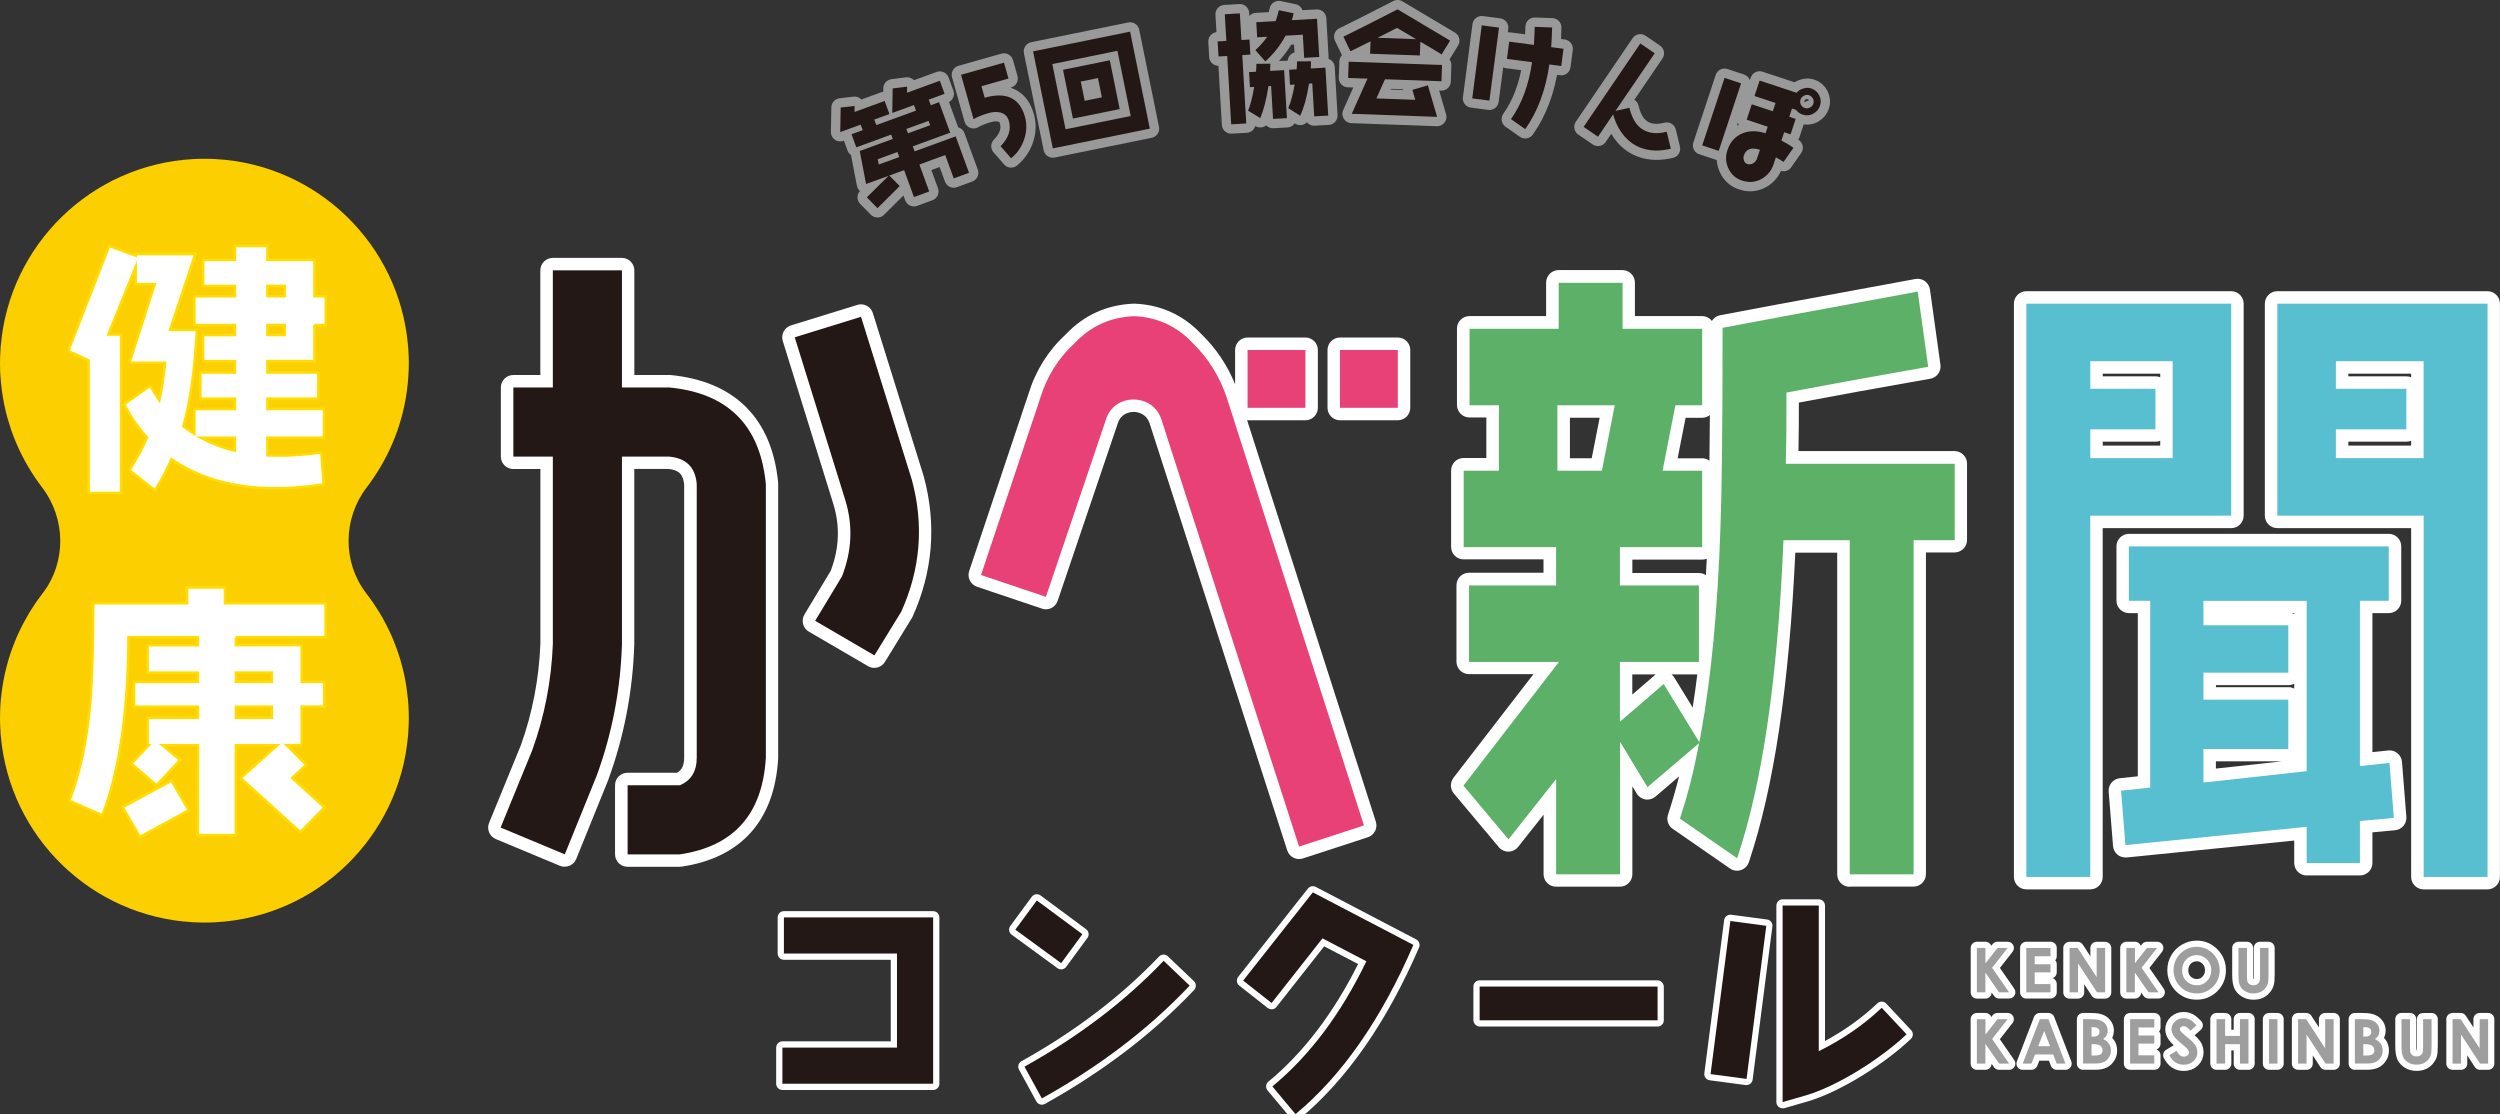 <?xml version="1.0" encoding="UTF-8"?>
<svg id="_レイヤー_2" data-name="レイヤー_2" xmlns="http://www.w3.org/2000/svg" width="401.52" height="178.94" viewBox="0 0 401.52 178.94">
  <rect x="0" y="0" width="401.52" height="178.94" fill="#333333" stroke="none"/>
  <defs>
    <style>
      .cls-1 {
        fill: #5cb068;
      }

      .cls-2 {
        fill: #e84178;
      }

      .cls-3 {
        stroke-width: 3px;
      }

      .cls-3, .cls-4 {
        stroke: #fff;
        stroke-linecap: round;
        stroke-linejoin: round;
      }

      .cls-3, .cls-4, .cls-5, .cls-6 {
        fill: #fff;
      }

      .cls-7 {
        fill: #fccf00;
      }

      .cls-8 {
        fill: #9e9e9f;
      }

      .cls-4 {
        stroke-width: 2px;
      }

      .cls-9 {
        fill: #231815;
      }

      .cls-10 {
        opacity: .5;
      }

      .cls-11 {
        fill: #57bfcf;
      }

      .cls-6 {
        stroke: #fd0;
        stroke-miterlimit: 10;
        stroke-width: .42px;
      }
    </style>
  </defs>
  <g id="waku">
    <g>
      <g class="cls-10">
        <path class="cls-3" d="M149.16,16.01l.33.89,1.33-.49,1.79,4.9-6.01,2.19.29.81,6.6-2.41,2.14,5.85-2.45.9-1.37-3.75-4.15,1.52,1.58,4.33-2.45.9-1.58-4.33-2.38.87,1.67,1.69-3.57,3.55-1.71-1.74,3.5-3.46-3.62,1.32-1.02-5.3,5.31-1.94-.26-.7-5.6,2.05-.77-2.1,1.8-.66-.33-.89-3.28,1.2c.02-1.1.04-2.4.07-3.94l2.23-.26v.97s4.83-1.77,4.83-1.77l.77,2.1-2.44.89.33.89,6.38-2.33-.33-.89-3.49,1.27c.02-1.1.04-2.4.07-3.94l2.32-.29-.02.98,5.27-1.93.77,2.1-2.56.94ZM144.14,24.41l-3.17,1.16.17.85,3.29-1.2-.29-.81ZM149.13,19.41l-3.56,1.3.26.7,3.56-1.3-.26-.7Z"/>
        <path class="cls-3" d="M164.49,22.37c-.41,1.22-1.11,2.25-2.1,3.05l-1.69-1.94c1.28-1.31,1.73-2.66,1.34-4.04-.2-.72-.64-1.17-1.31-1.35-.57-.17-1.24-.13-1.99.08-.93.26-1.73.59-2.38.96l-2.01-7.12,6.9-1.95.72,2.55-4.34,1.23.52,1.85c3.46-.98,5.61.04,6.46,3.05.34,1.2.29,2.42-.12,3.63Z"/>
        <path class="cls-3" d="M169.09,23.83l-3.17-15.58,15.58-3.17,3.17,15.58-15.58,3.17ZM179.47,8.16l-10.46,2.13,2.13,10.47,10.46-2.13-2.13-10.46ZM172.32,19.04l-1.59-7.83,7.51-1.53,1.59,7.84-7.51,1.52ZM176.34,12.54l-2.76.56.63,3.09,2.76-.56-.63-3.09Z"/>
        <path class="cls-3" d="M199.13,2.15l.25,4.28,1.3-.08.14,2.42-1.3.08.64,10.98-2.42.14-.64-10.98-1.4.08-.14-2.42,1.4-.08-.25-4.28,2.42-.14ZM201.42,13.96l-.67.04-.14-2.42,1.12-.06c.03-.47.06-.9.06-1.27l2.24-.02c0,.35-.01.75-.04,1.16l2.25-.13.45,7.71-2.23.13-.31-5.29-.43.02c-.32,2.15-.77,3.85-1.31,5.14l-1.95-1.19c.37-.94.71-2.21.97-3.81ZM203.53,5.9l-1.62.09-.14-2.42,3.11-.18c.21-.57.38-1.16.51-1.75l2.38.5c-.07.36-.18.74-.29,1.1l4.04-.23.36,6.14-2.42.14-.22-3.72-2.77.16c-.83,1.54-1.9,2.91-3.25,4.13l-1.6-1.81c.73-.66,1.36-1.37,1.91-2.15ZM207.93,13.58l-.75.04-.14-2.42,1.21-.07c.05-.47.06-.9.06-1.27l2.24-.02c0,.35,0,.75-.03,1.16l2.35-.14.45,7.7-2.25.13-.31-5.29-.52.03c-.34,2.17-.82,3.88-1.42,5.16l-1.92-1.23c.41-.92.75-2.19,1.03-3.79Z"/>
        <path class="cls-3" d="M231.53,8.74c-.58-.38-1.71-1.05-3.41-2.04l-.08,2.21-7.99-.28.07-1.99-3.23,1.6-1.13-2.35c1.73-.83,4.61-2.3,8.7-4.39l8.44,5.02-1.37,2.23ZM222.44,12.73l-1.38,3.08,6.24.22-.46-1.6,2.49-.73,1.48,5.07-13.71-.49,2.53-5.65-3.11-.11.09-2.61,14.99.53-.09,2.61-9.07-.32ZM224.37,4.48l-3.11,1.59,6.18.22-3.07-1.81Z"/>
        <path class="cls-3" d="M236.45,15.8l1.53-11.73,2.77.36-1.54,11.73-2.77-.36ZM248.84,10.35c-.6,4.15-1.9,7.61-3.88,10.39l-2.29-1.61c1.73-2.42,2.86-5.47,3.39-9.14l-4.03-.53.36-2.77,3.97.52c.06-.91.1-1.89.13-2.9l2.79.1c-.02,1.14-.08,2.19-.15,3.16l1.98.26-.36,2.77-1.92-.25Z"/>
        <path class="cls-3" d="M264.41,24c-1.36-.31-2.51-.99-3.45-2.05-.85-.96-1.48-2.15-1.88-3.58l-2.43,3.59-2.31-1.58,9.11-13.4,2.31,1.58-6.3,9.25,2.24-.5c.52,2.26,1.63,3.58,3.33,3.97.78.18,1.67.13,2.66-.12l.66,2.73c-1.43.34-2.75.38-3.95.11Z"/>
        <path class="cls-3" d="M273.39,23.35l3.59-10.84,2.65.88-3.59,10.84-2.65-.88ZM291.21,18.28c-.54.27-1.11.32-1.69.13-.44-.15-.81-.41-1.06-.76l-.65-.22-.44,1.33,1.03.34-.82,2.48-1.03-.34-.44,1.34c.79.4,1.43.79,1.94,1.15l-1.6,2.28c-.35-.23-.76-.49-1.23-.74l-.35,1.06c-.36,1.1-1.02,1.9-2,2.44-.98.52-2.02.59-3.12.22-.99-.33-1.7-.98-2.15-1.93-.45-.95-.5-1.93-.16-2.94.44-1.33,1.25-2.24,2.43-2.71,1.11-.44,2.33-.45,3.69,0l.35-1.06-3.38-1.12.82-2.48,3.38,1.12.44-1.33-3.38-1.12.82-2.48,5.93,1.96c.29-.34.66-.57,1.11-.69.44-.13.87-.13,1.27,0,.57.19.99.56,1.26,1.1.27.54.32,1.11.13,1.67-.19.58-.55,1-1.09,1.27ZM282.66,24.06c-1.36-.45-2.23-.15-2.59.93-.09.27-.08.52.03.8.08.28.26.46.51.54.34.11.66.08.98-.11.29-.18.5-.44.61-.78l.46-1.38ZM291.17,15.83c-.15-.26-.36-.45-.62-.54-.26-.09-.55-.06-.81.07-.28.14-.47.35-.56.62-.09.28-.07.57.06.83.13.26.34.45.63.54.26.09.55.06.83-.08.26-.13.45-.34.54-.61.09-.27.06-.55-.06-.83Z"/>
      </g>
      <g>
        <path class="cls-9" d="M149.16,16.01l.33.89,1.33-.49,1.79,4.9-6.01,2.19.29.81,6.6-2.41,2.14,5.85-2.45.9-1.37-3.75-4.15,1.52,1.58,4.33-2.45.9-1.58-4.33-2.38.87,1.67,1.69-3.57,3.55-1.71-1.74,3.5-3.46-3.62,1.32-1.02-5.3,5.31-1.94-.26-.7-5.6,2.05-.77-2.1,1.8-.66-.33-.89-3.28,1.2c.02-1.1.04-2.4.07-3.94l2.23-.26v.97s4.83-1.77,4.83-1.77l.77,2.1-2.44.89.33.89,6.38-2.33-.33-.89-3.49,1.27c.02-1.1.04-2.4.07-3.94l2.32-.29-.02.98,5.27-1.93.77,2.1-2.56.94ZM144.14,24.41l-3.17,1.16.17.85,3.29-1.2-.29-.81ZM149.13,19.41l-3.56,1.3.26.7,3.56-1.3-.26-.7Z"/>
        <path class="cls-9" d="M164.49,22.37c-.41,1.22-1.11,2.25-2.1,3.05l-1.69-1.94c1.28-1.31,1.73-2.66,1.34-4.04-.2-.72-.64-1.17-1.31-1.35-.57-.17-1.24-.13-1.99.08-.93.26-1.73.59-2.38.96l-2.01-7.12,6.9-1.95.72,2.55-4.34,1.23.52,1.85c3.46-.98,5.61.04,6.46,3.05.34,1.2.29,2.42-.12,3.63Z"/>
        <path class="cls-9" d="M169.09,23.83l-3.17-15.58,15.58-3.17,3.17,15.58-15.58,3.17ZM179.47,8.16l-10.46,2.13,2.13,10.47,10.46-2.13-2.13-10.46ZM172.32,19.04l-1.59-7.83,7.51-1.53,1.59,7.84-7.51,1.52ZM176.34,12.54l-2.76.56.63,3.09,2.76-.56-.63-3.09Z"/>
        <path class="cls-9" d="M199.13,2.15l.25,4.28,1.3-.08.14,2.42-1.3.08.64,10.98-2.42.14-.64-10.98-1.4.08-.14-2.42,1.4-.08-.25-4.28,2.42-.14ZM201.42,13.96l-.67.04-.14-2.42,1.12-.06c.03-.47.06-.9.06-1.27l2.24-.02c0,.35-.01.75-.04,1.16l2.25-.13.45,7.71-2.23.13-.31-5.29-.43.02c-.32,2.15-.77,3.85-1.31,5.14l-1.95-1.19c.37-.94.71-2.21.97-3.81ZM203.53,5.9l-1.62.09-.14-2.42,3.11-.18c.21-.57.38-1.16.51-1.75l2.38.5c-.07.36-.18.74-.29,1.1l4.04-.23.36,6.14-2.42.14-.22-3.72-2.77.16c-.83,1.54-1.9,2.91-3.25,4.13l-1.6-1.81c.73-.66,1.36-1.37,1.91-2.15ZM207.93,13.58l-.75.04-.14-2.42,1.21-.07c.05-.47.06-.9.06-1.27l2.24-.02c0,.35,0,.75-.03,1.16l2.35-.14.45,7.7-2.25.13-.31-5.29-.52.03c-.34,2.17-.82,3.88-1.42,5.16l-1.92-1.23c.41-.92.75-2.19,1.03-3.79Z"/>
        <path class="cls-9" d="M231.53,8.74c-.58-.38-1.71-1.05-3.41-2.04l-.08,2.21-7.99-.28.07-1.99-3.23,1.6-1.13-2.35c1.73-.83,4.61-2.3,8.7-4.39l8.44,5.02-1.37,2.23ZM222.44,12.73l-1.38,3.08,6.24.22-.46-1.6,2.49-.73,1.48,5.07-13.71-.49,2.53-5.65-3.11-.11.09-2.61,14.99.53-.09,2.61-9.07-.32ZM224.37,4.48l-3.11,1.59,6.18.22-3.07-1.81Z"/>
        <path class="cls-9" d="M236.45,15.8l1.53-11.73,2.77.36-1.54,11.73-2.77-.36ZM248.84,10.35c-.6,4.15-1.9,7.61-3.88,10.39l-2.29-1.61c1.73-2.42,2.86-5.47,3.39-9.14l-4.03-.53.36-2.77,3.97.52c.06-.91.1-1.89.13-2.9l2.79.1c-.02,1.14-.08,2.19-.15,3.16l1.98.26-.36,2.77-1.92-.25Z"/>
        <path class="cls-9" d="M264.41,24c-1.36-.31-2.51-.99-3.45-2.05-.85-.96-1.48-2.15-1.88-3.58l-2.43,3.59-2.31-1.58,9.11-13.4,2.31,1.58-6.3,9.25,2.24-.5c.52,2.26,1.63,3.58,3.33,3.97.78.18,1.67.13,2.66-.12l.66,2.73c-1.43.34-2.75.38-3.95.11Z"/>
        <path class="cls-9" d="M273.39,23.35l3.59-10.84,2.65.88-3.59,10.84-2.65-.88ZM291.21,18.28c-.54.27-1.11.32-1.69.13-.44-.15-.81-.41-1.06-.76l-.65-.22-.44,1.33,1.03.34-.82,2.48-1.03-.34-.44,1.34c.79.4,1.43.79,1.94,1.15l-1.6,2.28c-.35-.23-.76-.49-1.23-.74l-.35,1.06c-.36,1.1-1.02,1.9-2,2.44-.98.52-2.02.59-3.12.22-.99-.33-1.7-.98-2.15-1.93-.45-.95-.5-1.93-.16-2.94.44-1.33,1.25-2.24,2.43-2.71,1.11-.44,2.33-.45,3.69,0l.35-1.06-3.38-1.12.82-2.48,3.38,1.12.44-1.33-3.38-1.12.82-2.48,5.93,1.96c.29-.34.66-.57,1.11-.69.44-.13.87-.13,1.27,0,.57.19.99.56,1.26,1.1.27.54.32,1.11.13,1.67-.19.58-.55,1-1.09,1.27ZM282.66,24.06c-1.36-.45-2.23-.15-2.59.93-.09.27-.08.52.03.8.08.28.26.46.51.54.34.11.66.08.98-.11.29-.18.5-.44.61-.78l.46-1.38ZM291.17,15.83c-.15-.26-.36-.45-.62-.54-.26-.09-.55-.06-.81.07-.28.14-.47.35-.56.62-.09.28-.07.57.06.83.13.26.34.45.63.54.26.09.55.06.83-.08.26-.13.45-.34.54-.61.09-.27.06-.55-.06-.83Z"/>
      </g>
      <g>
        <g>
          <path class="cls-7" d="M65.63,116.57c0-.22.01-.44.02-.66,0-.2.01-.39.01-.59,0-.16,0-.32-.01-.48,0-.1,0-.2,0-.29,0-.07,0-.14-.01-.21-.02-.65-.05-1.29-.11-1.93,0-.08-.02-.16-.03-.25-.06-.58-.13-1.16-.21-1.74-.02-.13-.04-.26-.06-.38-.1-.62-.22-1.23-.35-1.84-.03-.12-.06-.24-.09-.37-.13-.56-.27-1.11-.43-1.65-.02-.08-.04-.16-.07-.25-.18-.59-.37-1.18-.58-1.76-.05-.13-.1-.26-.15-.39-.22-.58-.45-1.16-.7-1.73,0-.01-.01-.03-.02-.04-.25-.56-.51-1.1-.79-1.64-.06-.12-.12-.24-.19-.36-.28-.54-.58-1.07-.89-1.58-.05-.08-.1-.17-.15-.25-.29-.47-.59-.93-.9-1.38-.06-.09-.13-.19-.19-.28-.29-.41-.59-.82-.9-1.22-3.86-5.01-3.76-12.02.08-17.04.33-.43.65-.88.96-1.33.07-.1.14-.2.21-.31.35-.52.68-1.04,1-1.58.03-.06.07-.12.1-.17.3-.52.59-1.04.86-1.57.04-.08.09-.16.13-.25.28-.55.54-1.12.79-1.69.05-.12.1-.23.15-.35.24-.58.47-1.16.68-1.75.03-.08.05-.16.08-.24.2-.57.38-1.15.54-1.73.02-.08.05-.16.07-.24.17-.61.32-1.23.45-1.86.03-.13.05-.25.08-.38.13-.63.24-1.26.32-1.9.01-.1.02-.19.04-.29.08-.62.15-1.25.19-1.88,0-.07.01-.13.02-.2.03-.48.05-.96.07-1.44,0-.15,0-.3,0-.45,0-.11.01-.21.01-.31,0-.2-.01-.39-.01-.59,0-.22,0-.44-.02-.66-.02-.42-.04-.83-.07-1.25,0-.12-.02-.23-.03-.35-1.39-16.2-14.54-29.04-30.88-29.94-.61-.03-1.22-.05-1.82-.05-.6,0-1.21.01-1.82.05C14.67,26.45,1.52,39.3.13,55.5c-.01.12-.02.23-.03.35-.03.41-.06.83-.07,1.25,0,.22-.01.44-.02.66,0,.2-.01.39-.01.59,0,.11,0,.21.01.31,0,.15,0,.3,0,.45.01.48.03.96.07,1.44,0,.07.01.13.02.2.05.63.11,1.26.19,1.88.01.1.02.19.04.29.09.64.2,1.27.32,1.9.03.13.05.25.08.38.13.63.28,1.25.45,1.86.02.08.05.16.07.24.17.58.35,1.16.54,1.73.03.08.05.16.08.24.21.59.44,1.18.68,1.75.05.12.1.23.15.35.25.57.51,1.14.79,1.69.04.08.09.16.13.25.27.53.56,1.06.86,1.57.03.06.07.12.1.17.32.54.65,1.06,1,1.58.07.1.14.2.21.31.31.45.63.9.96,1.33,3.84,5.02,3.94,12.04.08,17.04-.31.4-.61.81-.9,1.22-.07.09-.13.19-.19.28-.31.45-.61.91-.9,1.38-.05.08-.1.16-.15.25-.31.52-.61,1.05-.89,1.58-.06.12-.13.24-.19.36-.28.54-.54,1.09-.79,1.64,0,.01-.01.03-.02.04-.25.57-.48,1.15-.7,1.73-.05.13-.1.26-.15.39-.21.58-.41,1.16-.58,1.76-.02.08-.04.16-.07.25-.16.54-.3,1.09-.43,1.65-.03.12-.06.24-.09.37-.13.61-.25,1.22-.35,1.84-.02.13-.04.26-.06.38-.09.57-.16,1.15-.21,1.74,0,.08-.02.16-.03.25-.06.64-.09,1.28-.11,1.93,0,.07-.01.14-.01.21,0,.1,0,.2,0,.29,0,.16-.01.32-.01.48,0,.2.01.39.01.59,0,.22,0,.44.02.66.02.42.04.83.07,1.25,0,.12.02.23.03.35,1.39,16.2,14.54,29.04,30.88,29.94.61.03,1.22.05,1.82.05.6,0,1.21-.01,1.82-.05,16.34-.89,29.49-13.74,30.88-29.94.01-.12.02-.23.03-.35.03-.41.06-.83.07-1.25Z"/>
          <g>
            <path class="cls-6" d="M50.51,52.2v5.81h-7.55v1.81h8.17v4.21h-8.17v1.64h9.08v4.63h-9.08v2.82c.65.04,1.31.04,2.01.04,2.05,0,4.28-.17,6.64-.5l.39,5.14c-2.71.42-5.28.63-7.73.63-6.68,0-12.23-1.56-16.73-4.67-.74,1.73-1.62,3.37-2.62,5.01l-4.15-3.24c1.14-1.81,2.1-3.54,2.84-5.26-1.44-1.56-2.66-3.37-3.71-5.35l4.24-2.99c.44.8.92,1.6,1.44,2.36.39-1.77.7-3.79.92-6.02h-5.72l4.06-12.63h-3.06v-2.74l-4.37,10.82h2.05v25.47h-5.24v-21.3l-3.28-1.52,6.59-16.88,4.24,1.56v-.25h9.61l-4.06,12.17h4.32c-.35,6.48-1.09,11.66-2.18,15.49.57.42,1.14.84,1.75,1.22v-4h6.51v-1.64h-5.55v-4.21h5.55v-1.81h-5.11v-4.21h5.11v-1.6h-6.51v-4.63h6.51v-1.64h-5.11v-4.21h5.11v-2.23h5.24v2.23h7.55v5.85h1.83v4.63h-1.83ZM37.72,70.31h-5.46c1.66.88,3.49,1.6,5.46,2.06v-2.06ZM45.71,45.93h-2.75v1.64h2.75v-1.64ZM45.71,52.2h-2.75v1.6h2.75v-1.6Z"/>
            <path class="cls-6" d="M37.89,102.35v1.26h10.57v5.89h3.62v4h-3.62v6.19h-2.4l3.14,3.16-2.27,2.1,5.2,4.72-3.89,4-9.61-8.71,5.9-5.26h-6.64v14.44h-6.11v-14.44h-5.68l2.84,2.36-3.8,4.08-4.06-3.49,2.79-2.95h-.17v-4.42h8.08v-1.77h-10.26v-4h10.26v-1.47h-8.08v-4.42h8.08v-1.26h-11.14c-.04,11.91-1.44,21.43-4.19,28.58l-5.33-2.32c1.7-4.42,2.84-9.64,3.36-15.66.31-3.66.48-9.01.48-16.08h15.07v-2.53h6.11v2.53h16.16v5.47h-14.41ZM22.47,134.43l-2.79-4.8,7.86-4.25,2.79,4.76-7.86,4.29ZM43.66,108.03h-5.76v1.47h5.76v-1.47ZM43.66,113.51h-5.76v1.77h5.76v-1.77Z"/>
          </g>
        </g>
        <g>
          <g>
            <g>
              <path class="cls-9" d="M125.66,174.06v-5.81h18.4v-15.1h-18.16v-5.81h23.97v26.72h-24.2Z"/>
              <path class="cls-9" d="M170.43,154.69l-7.36-5.38,3.45-4.69,7.32,5.42-3.41,4.65ZM167.33,176.42l-2.79-5.11c8.71-4.84,16.19-10.53,22.35-17l4.18,3.99c-6.54,6.93-14.48,12.97-23.74,18.12Z"/>
              <path class="cls-9" d="M208.07,178.94l-3.72-4.45c5.96-4.92,11-11.62,15.1-20.1l-7.05-3.68-8.17,10.38-4.57-3.6,11.19-14.17,16.15,8.44c-5.15,11.93-11.46,20.99-18.94,27.19Z"/>
              <path class="cls-9" d="M237.64,163.87v-5.42h28.58v5.42h-28.58Z"/>
              <path class="cls-9" d="M280.5,173.28l-5.77-.77,3.18-24.59,5.77.77-3.17,24.59ZM298.62,171.85c-3.21,1.97-6.08,3.33-8.56,4.07l-3.76,1.08v-31.56h5.81v23.39c3.83-1.9,7.2-4.22,10.11-6.97l3.99,4.26c-2.13,2.01-4.69,3.91-7.59,5.73Z"/>
            </g>
            <g>
              <path class="cls-5" d="M125.66,175.06c-.55,0-1-.45-1-1v-5.81c0-.55.45-1,1-1h17.4v-13.1h-17.16c-.55,0-1-.45-1-1v-5.81c0-.55.45-1,1-1h23.97c.55,0,1,.45,1,1v26.72c0,.55-.45,1-1,1h-24.2Z"/>
              <path class="cls-5" d="M167.33,177.42c-.09,0-.19-.01-.28-.04-.26-.07-.47-.25-.6-.48l-2.79-5.11c-.26-.48-.09-1.09.39-1.35,8.58-4.77,16.02-10.43,22.11-16.82.18-.19.44-.3.7-.31h.02c.26,0,.5.1.69.28l4.18,3.99c.4.38.41,1.01.04,1.41-6.55,6.94-14.62,13.1-23.98,18.31-.15.08-.32.13-.49.13ZM170.43,155.69c-.21,0-.41-.06-.59-.19l-7.36-5.38c-.21-.16-.36-.39-.4-.65-.04-.26.03-.53.18-.75l3.45-4.69c.16-.21.39-.36.66-.4.05,0,.1-.01.15-.01.21,0,.42.07.6.2l7.32,5.42c.44.33.54.95.21,1.39l-3.41,4.65c-.2.27-.5.41-.81.41Z"/>
              <path class="cls-5" d="M208.07,179.94c-.29,0-.57-.12-.77-.36l-3.72-4.45c-.17-.2-.25-.47-.23-.73.03-.26.15-.51.36-.68,5.62-4.63,10.46-10.99,14.41-18.89l-5.45-2.84-7.66,9.73c-.16.21-.4.34-.67.38-.04,0-.08,0-.12,0-.22,0-.44-.08-.62-.21l-4.57-3.6c-.21-.16-.34-.4-.37-.67s.04-.53.21-.74l11.19-14.17c.2-.25.49-.38.79-.38.16,0,.32.04.46.11l16.15,8.44c.46.24.66.8.46,1.28-5.19,12.02-11.66,21.29-19.22,27.56-.19.16-.41.23-.64.23Z"/>
              <rect class="cls-5" x="236.64" y="157.45" width="30.58" height="7.42" rx="1" ry="1"/>
              <path class="cls-5" d="M286.3,178c-.21,0-.43-.07-.6-.2-.25-.19-.4-.48-.4-.8v-31.56c0-.55.45-1,1-1h5.81c.55,0,1,.45,1,1v21.75c3.14-1.7,5.97-3.73,8.42-6.05.19-.18.43-.27.69-.27h.03c.27,0,.52.12.7.32l3.99,4.26c.38.4.36,1.03-.04,1.41-2.11,1.99-4.64,3.91-7.75,5.85-3.27,2.01-6.23,3.41-8.8,4.18l-3.76,1.09c-.09.03-.18.04-.28.04ZM280.36,174.27l-5.77-.77c-.55-.07-.93-.57-.86-1.12l3.18-24.59c.03-.26.17-.5.38-.67.17-.13.39-.21.61-.21.04,0,.09,0,.13,0l5.77.77c.55.07.93.57.86,1.12l-3.17,24.59c-.03.26-.17.5-.38.67-.17.13-.39.21-.61.21-.04,0-.09,0-.13,0Z"/>
            </g>
            <g>
              <path class="cls-9" d="M125.66,174.06v-5.81h18.4v-15.1h-18.16v-5.81h23.97v26.72h-24.2Z"/>
              <path class="cls-9" d="M170.43,154.69l-7.36-5.38,3.45-4.69,7.32,5.42-3.41,4.65ZM167.33,176.42l-2.79-5.11c8.71-4.84,16.19-10.53,22.35-17l4.18,3.99c-6.54,6.93-14.48,12.97-23.74,18.12Z"/>
              <path class="cls-9" d="M208.07,178.94l-3.72-4.45c5.96-4.92,11-11.62,15.1-20.1l-7.05-3.68-8.17,10.38-4.57-3.6,11.19-14.17,16.15,8.44c-5.15,11.93-11.46,20.99-18.94,27.19Z"/>
              <path class="cls-9" d="M237.64,163.87v-5.42h28.58v5.42h-28.58Z"/>
              <path class="cls-9" d="M280.5,173.28l-5.77-.77,3.18-24.59,5.77.77-3.17,24.59ZM298.62,171.85c-3.21,1.97-6.08,3.33-8.56,4.07l-3.76,1.08v-31.56h5.81v23.39c3.83-1.9,7.2-4.22,10.11-6.97l3.99,4.26c-2.13,2.01-4.69,3.91-7.59,5.73Z"/>
            </g>
          </g>
          <g>
            <g>
              <g>
                <path class="cls-5" d="M90.71,139.21c-.26,0-.52-.05-.77-.15l-10.31-4.3c-1.01-.42-1.5-1.59-1.08-2.6l5.1-12.46c1.85-5.14,2.92-10.66,3.14-16.31v-28.06h-4.35c-1.1,0-2-.9-2-2v-11.1c0-1.1.9-2,2-2h4.34v-16.81c0-1.1.9-2,2-2h11.1c1.1,0,2,.9,2,2v16.81h5.59c.06,0,.13,0,.19,0,10.34.99,16.33,6.98,17.32,17.32,0,.06,0,.13,0,.19,0,0,0,44.03,0,44.07-.58,9.96-5.95,15.97-15.53,17.38-.1.01-.19.02-.29.02h-8.38c-1.1,0-2-.9-2-2v-11.1c0-1.1.9-2,2-2h7.94c.64-.34,1.16-.95,1.16-2.42v-43.87c-.16-1.66-.86-2.35-2.58-2.51h-5.43v28.13c-.23,7.57-1.65,14.91-4.2,21.87l-5.12,12.64c-.2.5-.59.89-1.08,1.09-.25.1-.51.15-.77.15ZM140.44,107.27c-.34,0-.69-.09-1.01-.27l-9.52-5.55c-.46-.27-.8-.71-.93-1.23-.13-.52-.05-1.07.22-1.53l4.21-6.99c1.38-3.62,1.52-7.11.46-10.66l-8.15-26.27c-.16-.51-.11-1.06.14-1.53.25-.47.67-.82,1.18-.98l10.65-3.29c.2-.06.4-.09.59-.09.85,0,1.64.55,1.91,1.41l8.16,26.17c2.1,7.75,1.49,15.33-1.79,22.6-.03.08-.07.15-.12.22l-4.31,7.02c-.38.62-1.03.96-1.71.96Z"/>
                <path class="cls-9" d="M85.5,120.45c1.96-5.44,3.06-11.1,3.29-16.99v-30.13h-6.34v-11.1h6.34v-18.81h11.1v18.81h7.59c9.44.91,14.61,6.08,15.52,15.52v43.95c-.53,9.06-5.14,14.24-13.82,15.52h-8.38v-11.1h8.38c1.81-.75,2.72-2.23,2.72-4.42v-43.95c-.22-2.72-1.72-4.19-4.49-4.42h-7.52v30.13c-.23,7.33-1.59,14.39-4.08,21.18l-5.1,12.57-10.31-4.3,5.1-12.46ZM138.29,50.89l8.16,26.17c1.96,7.25,1.4,14.31-1.7,21.18l-4.31,7.02-9.52-5.55,4.31-7.14c1.59-4.08,1.77-8.12.57-12.12l-8.16-26.28,10.65-3.29Z"/>
              </g>
              <g>
                <path class="cls-5" d="M208.64,137.97c-.31,0-.62-.07-.91-.22-.47-.24-.83-.66-.99-1.17l-22.09-68.54s-.05-.15-.05-.15c-.45-1.27-1.61-1.73-2.54-1.73s-2.11.47-2.52,1.79c0,.02-.03.11-.04.12l-9.63,28.43c-.28.83-1.06,1.36-1.89,1.36-.21,0-.43-.03-.64-.11l-10.42-3.51c-1.04-.35-1.61-1.48-1.26-2.53l9.52-28.43c1.13-3.73,3.17-6.99,6.04-9.63,2.92-3.06,6.56-4.7,10.84-4.88.03,0,.14,0,.16,0,4.22.17,7.85,1.83,10.77,4.93,2.32,2.25,4.13,4.95,5.38,8.02v-5.51c0-1.1.9-2,2-2h9.29c1.1,0,2,.9,2,2v9.29c0,1.1-.9,2-2,2,0,0-9.34,0-9.36,0l20.67,64.46c.34,1.05-.24,2.17-1.28,2.51l-10.42,3.4c-.2.07-.41.1-.62.1ZM215.21,67.5c-1.1,0-2-.9-2-2v-9.29c0-1.1.9-2,2-2h9.29c1.1,0,2,.9,2,2v9.29c0,1.1-.9,2-2,2h-9.29Z"/>
                <path class="cls-2" d="M191.53,55.08c2.57,2.49,4.42,5.48,5.55,8.95l21.98,68.54-10.42,3.4-22.09-68.54c-.02-.06-.04-.12-.06-.18-1.46-4.16-7.56-4.11-8.86.11,0,.02-.02.05-.02.07l-9.63,28.43-10.42-3.51,9.52-28.43c1.06-3.47,2.91-6.42,5.55-8.84,2.57-2.72,5.74-4.15,9.52-4.3,3.7.15,6.83,1.59,9.4,4.3ZM200.37,65.5v-9.29h9.29v9.29h-9.29ZM215.21,65.5v-9.29h9.29v9.29h-9.29Z"/>
              </g>
              <g>
                <path class="cls-5" d="M297.07,142.43c-1.1,0-2-.9-2-2v-51.67h-6.73c-1,21.45-3.44,37.73-7.46,49.72-.2.6-.67,1.06-1.27,1.26-.21.07-.42.1-.63.1-.4,0-.8-.12-1.14-.36l-9.19-6.36c-.73-.5-1.04-1.43-.76-2.27.67-2.03,1.26-4.09,1.78-6.15l-3.79,3.24c-.36.31-.83.48-1.3.48-.11,0-.21,0-.32-.03-.58-.09-1.09-.44-1.39-.94l-.7-1.16v14.12c0,1.1-.9,2-2,2h-10.26c-1.1,0-2-.9-2-2v-9.56l-4.09,5.17c-.37.47-.94.75-1.54.76h-.03c-.59,0-1.15-.26-1.53-.72l-7.23-8.63c-.6-.72-.62-1.76-.05-2.51l12.85-16.65h-10.37c-1.1,0-2-.9-2-2v-12.28c0-1.1.9-2,2-2h11.98v-2.15h-12.84c-1.1,0-2-.9-2-2v-12.28c0-1.1.9-2,2-2h3.66v-6.51h-2.72c-1.1,0-2-.9-2-2v-12.28c0-1.1.9-2,2-2h12.32v-5.39c0-1.1.9-2,2-2h10.26c1.1,0,2,.9,2,2v5.39h10.78c.64,0,1.22.3,1.58.78.29-.46.76-.81,1.33-.92,2.02-.39,12.12-2.3,31.36-5.82.12-.02.24-.03.36-.03.42,0,.83.13,1.17.38.44.32.73.81.81,1.35l1.68,12.08c.15,1.06-.57,2.05-1.63,2.24l-3.84.68c-4.36.77-10.24,1.82-17.27,3.15,0,2.37,0,4.97-.06,7.79h25.07c1.1,0,2,.9,2,2v12.28c0,1.1-.9,2-2,2h-4.6v51.67c0,1.1-.9,2-2,2h-10.26ZM268.46,108.31c.17.14.32.31.44.5l2.96,4.83c.27-1.71.51-3.49.74-5.33h-4.14ZM262.16,111.55s3.75-3.23,3.76-3.24h-3.76v3.24ZM272.86,92.03c.41,0,.8.13,1.12.34.05-.87.09-1.75.14-2.63-.23.09-.48.14-.74.14h-11.21v2.15h10.69ZM273.37,73.6c.44,0,.85.14,1.18.39.03-2.2.05-4.63.07-7.33-.34.27-.78.44-1.25.44h-2.65l-1.28,6.51h3.93ZM255.64,73.6l1.28-6.51h-4.78v6.51h3.51Z"/>
                <path class="cls-1" d="M313.93,74.49h-27.11v-.45c.1-3.94.1-7.49.1-10.62v-.37l.36-.07c7.69-1.46,14.07-2.6,18.73-3.42,1.34-.24,2.56-.45,3.67-.65l-1.68-12.08c-18.24,3.34-28.88,5.35-31.34,5.82,0,15.95-.11,25.82-.34,31.95-.42,13.05-1.49,24.32-3.18,33.48l-.21,1.13-5.73-9.35-7.03,6.06v-9.61h12.69v-12.28h-12.69v-6.15h13.21v-12.28h-6.36l2.06-10.51h4.3v-12.28h-12.78v-7.39h-10.26v7.39h-14.32v12.28h4.72v10.51h-5.66v12.28h14.84v6.15h-13.98v12.28h14.44l-15.34,19.87,7.23,8.63,7.66-9.69v15.31h10.26v-21.3l4.41,7.29,8.28-7.06-.24,1.24c-.69,3.63-1.64,7.29-2.83,10.88l9.19,6.36c4.05-12.09,6.48-28.67,7.42-50.66l.02-.42h10.64v53.67h10.26v-53.67h6.6v-12.28ZM257.28,75.6h-7.15v-10.51h9.21l-2.06,10.51Z"/>
              </g>
              <g>
                <path class="cls-5" d="M389.25,142.84c-1.1,0-2-.9-2-2v-56.02h-21.5c-1.1,0-2-.9-2-2v-34.05c0-1.1.9-2,2-2h33.76c1.1,0,2,.9,2,2v92.07c0,1.1-.9,2-2,2h-10.26ZM387.25,71.58v-.79c-.24.1-.5.15-.77.15h-9.32v.63h10.09ZM386.48,60.44c.27,0,.53.05.77.15v-.58h-10.09v.43h9.32ZM325.45,142.84c-1.1,0-2-.9-2-2V48.77c0-1.1.9-2,2-2h32.9c1.1,0,2,.9,2,2v34.05c0,1.1-.9,2-2,2h-20.64v56.02c0,1.1-.9,2-2,2h-10.26ZM346.95,71.58v-.79c-.24.1-.5.15-.77.15h-8.46v.63h9.23ZM346.18,60.44c.27,0,.53.05.77.15v-.58h-9.23v.43h8.46ZM370.47,140.61c-1.1,0-2-.9-2-2v-3.61l-26.91,2.72c-.07,0-.13,0-.2,0-.47,0-.92-.16-1.28-.46-.41-.34-.67-.84-.71-1.38l-.7-8.74c-.09-1.08.7-2.03,1.78-2.15l2.9-.31v-26.21h-1.43c-1.1,0-2-.9-2-2v-8.73c0-1.1.9-2,2-2h41.74c1.1,0,2,.9,2,2v8.73c0,1.1-.9,2-2,2h-2.63v22.33l2.54-.27c.07,0,.14-.01.21-.01.46,0,.92.16,1.28.46.42.34.67.84.72,1.38l.7,8.83c.09,1.09-.72,2.05-1.81,2.15l-3.64.34v4.92c0,1.1-.9,2-2,2h-8.55ZM355.89,123.44l10.59-1.16h-10.59v1.16ZM368.43,122.07h.04v-.02s-.03.02-.04.02ZM367.53,110.36c.34,0,.66.09.94.24v-.8c-.28.15-.6.24-.94.24h-11.63v.33h11.63ZM368.08,98.49c.14.04.27.09.4.16v-.16h-.4Z"/>
                <path class="cls-11" d="M383.77,122.53l-4.75.51v-26.55h4.63v-8.73h-41.74v8.73h3.43v30l-4.68.5.7,8.74,29.11-2.94v5.82h8.55v-6.75l5.45-.5-.7-8.83ZM370.47,123.86l-16.58,1.82v-5.39h13.63v-7.92h-13.63v-4.33h13.63v-7.62h-13.63v-3.92h16.58v27.37ZM358.35,48.77h-32.9v92.07h10.26v-58.02h22.64v-34.05ZM348.95,73.58h-13.23v-4.63h10.46v-6.51h-10.46v-4.43h13.23v15.57ZM399.52,140.84V48.77h-33.76v34.05h23.5v58.02h10.26ZM375.16,73.58v-4.63h11.32v-6.51h-11.32v-4.43h14.09v15.57h-14.09Z"/>
              </g>
            </g>
            <g>
              <g>
                <path class="cls-8" d="M317.51,152.25h1.37v2.46l1.93-2.46h1.63l-2.49,3.18,2.73,3.95h-1.61l-2.2-3.17v3.17h-1.37v-7.13Z"/>
                <path class="cls-8" d="M325.44,152.25h3.89v1.33h-2.54v1.29h2.54v1.3h-2.54v1.88h2.54v1.33h-3.89v-7.13Z"/>
                <path class="cls-8" d="M332.39,152.25h1.3l3.05,4.69v-4.69h1.36v7.13h-1.3l-3.05-4.67v4.67h-1.36v-7.13Z"/>
                <path class="cls-8" d="M341.52,152.25h1.37v2.46l1.93-2.46h1.63l-2.49,3.18,2.73,3.95h-1.61l-2.2-3.17v3.17h-1.37v-7.13Z"/>
                <path class="cls-8" d="M352.81,152.07c1.01,0,1.88.36,2.6,1.09s1.09,1.62,1.09,2.67-.36,1.92-1.07,2.64c-.72.72-1.58,1.08-2.61,1.08s-1.96-.37-2.67-1.11c-.71-.74-1.06-1.62-1.06-2.64,0-.68.17-1.31.5-1.88.33-.57.78-1.02,1.36-1.36.58-.33,1.2-.5,1.86-.5ZM352.8,153.4c-.66,0-1.21.23-1.66.69s-.67,1.04-.67,1.75c0,.79.28,1.41.85,1.87.44.36.94.54,1.51.54.64,0,1.19-.23,1.64-.7.45-.47.68-1.04.68-1.72s-.23-1.25-.68-1.72c-.46-.47-1.01-.71-1.66-.71Z"/>
                <path class="cls-8" d="M359.52,152.25h1.36v4.61c0,.4.03.68.1.84.07.17.18.3.34.39.16.1.35.15.58.15.24,0,.45-.05.62-.16.17-.11.29-.25.36-.42s.1-.49.1-.97v-4.44h1.36v4.25c0,.72-.04,1.21-.12,1.49-.08.28-.24.55-.46.8-.23.26-.49.45-.79.57-.3.12-.64.19-1.04.19-.52,0-.97-.12-1.35-.36-.38-.24-.66-.53-.82-.89-.17-.36-.25-.96-.25-1.81v-4.25Z"/>
              </g>
              <g>
                <path class="cls-5" d="M321.08,160.38c-.33,0-.63-.16-.82-.43l-.38-.54c-.02.54-.46.97-1,.97h-1.37c-.55,0-1-.45-1-1v-7.13c0-.55.45-1,1-1h1.37c.43,0,.79.27.94.65l.21-.27c.19-.24.48-.38.79-.38h1.63c.38,0,.73.22.9.56.17.34.12.75-.11,1.05l-2.04,2.6,2.31,3.34c.21.31.24.7.06,1.03-.17.33-.51.54-.89.54h-1.61Z"/>
                <path class="cls-5" d="M325.44,160.38c-.55,0-1-.45-1-1v-7.13c0-.55.45-1,1-1h3.89c.55,0,1,.45,1,1v1.33c0,.25-.09.47-.24.64.15.17.24.4.24.64v1.3c0,.43-.27.8-.65.94.38.14.65.51.65.94v1.33c0,.55-.45,1-1,1h-3.89Z"/>
                <path class="cls-5" d="M336.79,160.38c-.34,0-.65-.17-.84-.45l-1.21-1.85v1.31c0,.55-.45,1-1,1h-1.36c-.55,0-1-.45-1-1v-7.13c0-.55.45-1,1-1h1.3c.34,0,.65.17.84.46l1.21,1.86v-1.32c0-.55.45-1,1-1h1.36c.55,0,1,.45,1,1v7.13c0,.55-.45,1-1,1h-1.3Z"/>
                <path class="cls-5" d="M345.09,160.38c-.33,0-.63-.16-.82-.43l-.38-.54c-.02.54-.46.97-1,.97h-1.37c-.55,0-1-.45-1-1v-7.13c0-.55.45-1,1-1h1.37c.43,0,.79.27.94.65l.21-.27c.19-.24.48-.38.79-.38h1.63c.38,0,.73.22.9.56.17.34.12.75-.11,1.05l-2.04,2.6,2.31,3.34c.21.31.24.7.06,1.03-.17.33-.51.54-.89.54h-1.61Z"/>
                <path class="cls-5" d="M352.82,160.56c-1.35,0-2.49-.48-3.39-1.42-.89-.93-1.34-2.05-1.34-3.33,0-.86.21-1.66.63-2.38.42-.72,1-1.3,1.72-1.72.73-.42,1.52-.64,2.37-.64,1.28,0,2.39.47,3.31,1.39.91.92,1.38,2.05,1.38,3.37s-.46,2.43-1.36,3.34c-.91.91-2.02,1.38-3.32,1.38ZM352.8,154.4c-.39,0-.69.12-.95.39-.26.27-.39.6-.39,1.05,0,.49.15.83.48,1.09.26.21.54.31.88.31.38,0,.66-.12.93-.4.27-.28.39-.6.39-1.02s-.13-.74-.4-1.03c-.27-.28-.56-.4-.95-.4Z"/>
                <path class="cls-5" d="M361.93,160.56c-.7,0-1.33-.17-1.88-.51-.55-.34-.96-.79-1.2-1.32-.23-.5-.34-1.21-.34-2.23v-4.25c0-.55.45-1,1-1h1.36c.55,0,1,.45,1,1v4.61c0,.19,0,.31.02.38.02,0,.05,0,.07,0,0-.05.01-.23.01-.55v-4.44c0-.55.45-1,1-1h1.36c.55,0,1,.45,1,1v4.25c0,.83-.05,1.39-.16,1.77-.12.42-.35.82-.67,1.19-.33.37-.71.65-1.15.84-.42.18-.9.26-1.42.26Z"/>
              </g>
              <g>
                <path class="cls-8" d="M317.51,152.25h1.37v2.46l1.93-2.46h1.63l-2.49,3.18,2.73,3.95h-1.61l-2.2-3.17v3.17h-1.37v-7.13Z"/>
                <path class="cls-8" d="M325.44,152.25h3.89v1.33h-2.54v1.29h2.54v1.3h-2.54v1.88h2.54v1.33h-3.89v-7.13Z"/>
                <path class="cls-8" d="M332.39,152.25h1.3l3.05,4.69v-4.69h1.36v7.13h-1.3l-3.05-4.67v4.67h-1.36v-7.13Z"/>
                <path class="cls-8" d="M341.52,152.25h1.37v2.46l1.93-2.46h1.63l-2.49,3.18,2.73,3.95h-1.61l-2.2-3.17v3.17h-1.37v-7.13Z"/>
                <path class="cls-8" d="M352.81,152.07c1.01,0,1.88.36,2.6,1.09s1.09,1.62,1.09,2.67-.36,1.92-1.07,2.64c-.72.72-1.58,1.08-2.61,1.08s-1.96-.37-2.67-1.11c-.71-.74-1.06-1.62-1.06-2.64,0-.68.17-1.31.5-1.88.33-.57.78-1.02,1.36-1.36.58-.33,1.2-.5,1.86-.5ZM352.8,153.4c-.66,0-1.21.23-1.66.69s-.67,1.04-.67,1.75c0,.79.28,1.41.85,1.87.44.36.94.54,1.51.54.64,0,1.19-.23,1.64-.7.45-.47.68-1.04.68-1.72s-.23-1.25-.68-1.72c-.46-.47-1.01-.71-1.66-.71Z"/>
                <path class="cls-8" d="M359.52,152.25h1.36v4.61c0,.4.03.68.1.84.07.17.18.3.34.39.16.1.35.15.58.15.24,0,.45-.05.62-.16.17-.11.29-.25.36-.42s.1-.49.1-.97v-4.44h1.36v4.25c0,.72-.04,1.21-.12,1.49-.08.28-.24.55-.46.8-.23.26-.49.45-.79.57-.3.12-.64.19-1.04.19-.52,0-.97-.12-1.35-.36-.38-.24-.66-.53-.82-.89-.17-.36-.25-.96-.25-1.81v-4.25Z"/>
              </g>
            </g>
            <g>
              <g>
                <path class="cls-4" d="M317.51,163.69h1.37v2.46l1.93-2.46h1.63l-2.49,3.18,2.73,3.95h-1.61l-2.2-3.17v3.17h-1.37v-7.13Z"/>
                <path class="cls-4" d="M327.61,163.69h1.38l2.74,7.13h-1.41l-.56-1.47h-2.91l-.58,1.47h-1.41l2.75-7.13ZM328.31,165.58l-.96,2.45h1.91l-.95-2.45Z"/>
                <path class="cls-4" d="M334.56,170.82v-7.13h1.12c.65,0,1.12.04,1.43.13.43.11.77.32,1.02.63s.38.67.38,1.08c0,.27-.06.52-.17.74-.11.22-.3.43-.56.62.43.2.75.46.95.76.2.31.3.67.3,1.08s-.1.77-.31,1.09c-.21.33-.47.58-.8.74-.33.16-.78.25-1.35.25h-2ZM335.92,164.99v1.5h.3c.33,0,.58-.07.74-.21.16-.14.24-.33.24-.57,0-.22-.08-.4-.23-.53s-.38-.2-.7-.2h-.35ZM335.92,167.7v1.83h.34c.56,0,.94-.07,1.14-.21.2-.14.29-.35.29-.62,0-.31-.12-.55-.34-.73-.23-.18-.61-.27-1.15-.27h-.28Z"/>
                <path class="cls-4" d="M342.11,163.69h3.89v1.33h-2.54v1.29h2.54v1.3h-2.54v1.88h2.54v1.33h-3.89v-7.13Z"/>
                <path class="cls-4" d="M352.79,164.66l-1,.89c-.35-.49-.71-.74-1.08-.74-.18,0-.32.05-.44.14-.11.1-.17.2-.17.32s.04.23.12.34c.11.14.44.45,1,.92.52.43.83.71.94.82.27.28.47.54.58.8.11.25.17.53.17.83,0,.58-.2,1.07-.61,1.45s-.93.57-1.58.57c-.51,0-.95-.12-1.33-.37-.38-.25-.7-.64-.97-1.17l1.14-.69c.34.63.74.94,1.18.94.23,0,.43-.07.59-.2.16-.14.24-.29.24-.47,0-.16-.06-.32-.18-.48-.12-.16-.38-.41-.79-.74-.78-.63-1.28-1.12-1.5-1.46-.23-.34-.34-.69-.34-1.03,0-.49.19-.92.56-1.27.38-.35.84-.53,1.39-.53.36,0,.69.08,1.02.25.32.17.67.47,1.04.9Z"/>
                <path class="cls-4" d="M355.99,163.69h1.38v2.69h2.38v-2.69h1.37v7.13h-1.37v-3.12h-2.38v3.12h-1.38v-7.13Z"/>
                <path class="cls-4" d="M364.43,163.69h1.35v7.13h-1.35v-7.13Z"/>
                <path class="cls-4" d="M369.09,163.69h1.3l3.05,4.69v-4.69h1.36v7.13h-1.3l-3.05-4.67v4.67h-1.36v-7.13Z"/>
                <path class="cls-4" d="M378.21,170.82v-7.13h1.12c.65,0,1.12.04,1.43.13.43.11.77.32,1.02.63s.38.67.38,1.08c0,.27-.06.52-.17.74-.11.22-.3.43-.56.62.43.2.75.46.95.76.2.31.3.67.3,1.08s-.1.77-.31,1.09-.47.58-.8.74c-.33.16-.78.25-1.35.25h-2ZM379.57,164.99v1.5h.3c.33,0,.58-.07.74-.21.16-.14.24-.33.24-.57,0-.22-.08-.4-.23-.53s-.38-.2-.7-.2h-.35ZM379.57,167.7v1.83h.34c.56,0,.94-.07,1.14-.21.2-.14.29-.35.29-.62,0-.31-.12-.55-.34-.73-.23-.18-.61-.27-1.15-.27h-.28Z"/>
                <path class="cls-4" d="M385.71,163.69h1.36v4.61c0,.4.03.68.1.84.07.17.18.3.34.39.16.1.35.15.58.15.24,0,.45-.05.62-.16.17-.11.29-.25.36-.42s.1-.49.1-.97v-4.44h1.36v4.25c0,.72-.04,1.21-.12,1.49-.08.28-.24.55-.46.8-.23.26-.49.45-.79.57-.3.12-.64.19-1.04.19-.52,0-.97-.12-1.35-.36-.38-.24-.66-.53-.82-.89-.17-.36-.25-.96-.25-1.81v-4.25Z"/>
                <path class="cls-4" d="M393.9,163.69h1.3l3.05,4.69v-4.69h1.36v7.13h-1.3l-3.05-4.67v4.67h-1.36v-7.13Z"/>
              </g>
              <g>
                <path class="cls-8" d="M317.51,163.69h1.37v2.46l1.93-2.46h1.63l-2.49,3.18,2.73,3.95h-1.61l-2.2-3.17v3.17h-1.37v-7.13Z"/>
                <path class="cls-8" d="M327.61,163.69h1.38l2.74,7.13h-1.41l-.56-1.47h-2.91l-.58,1.47h-1.41l2.75-7.13ZM328.31,165.58l-.96,2.45h1.91l-.95-2.45Z"/>
                <path class="cls-8" d="M334.56,170.82v-7.13h1.12c.65,0,1.12.04,1.43.13.43.11.77.32,1.02.63s.38.67.38,1.08c0,.27-.06.52-.17.74-.11.22-.3.43-.56.62.43.2.75.46.95.76.2.31.3.67.3,1.08s-.1.77-.31,1.09c-.21.33-.47.58-.8.74-.33.16-.78.25-1.35.25h-2ZM335.92,164.99v1.5h.3c.33,0,.58-.07.74-.21.16-.14.24-.33.24-.57,0-.22-.08-.4-.23-.53s-.38-.2-.7-.2h-.35ZM335.92,167.7v1.83h.34c.56,0,.94-.07,1.14-.21.2-.14.29-.35.29-.62,0-.31-.12-.55-.34-.73-.23-.18-.61-.27-1.15-.27h-.28Z"/>
                <path class="cls-8" d="M342.11,163.69h3.89v1.33h-2.54v1.29h2.54v1.3h-2.54v1.88h2.54v1.33h-3.89v-7.13Z"/>
                <path class="cls-8" d="M352.79,164.66l-1,.89c-.35-.49-.71-.74-1.08-.74-.18,0-.32.05-.44.14-.11.1-.17.2-.17.32s.04.23.12.34c.11.14.44.45,1,.92.52.43.83.71.94.82.27.28.47.54.58.8.11.25.17.53.17.83,0,.58-.2,1.07-.61,1.45s-.93.57-1.58.57c-.51,0-.95-.12-1.33-.37-.38-.25-.7-.64-.97-1.17l1.14-.69c.34.63.74.94,1.18.94.23,0,.43-.07.59-.2.16-.14.24-.29.24-.47,0-.16-.06-.32-.18-.48-.12-.16-.38-.41-.79-.74-.78-.63-1.28-1.12-1.5-1.46-.23-.34-.34-.69-.34-1.03,0-.49.19-.92.56-1.27.38-.35.84-.53,1.39-.53.36,0,.69.08,1.02.25.32.17.67.47,1.04.9Z"/>
                <path class="cls-8" d="M355.99,163.69h1.38v2.69h2.38v-2.69h1.37v7.13h-1.37v-3.12h-2.38v3.12h-1.38v-7.13Z"/>
                <path class="cls-8" d="M364.43,163.69h1.35v7.13h-1.35v-7.13Z"/>
                <path class="cls-8" d="M369.09,163.69h1.3l3.05,4.69v-4.69h1.36v7.13h-1.3l-3.05-4.67v4.67h-1.36v-7.13Z"/>
                <path class="cls-8" d="M378.21,170.82v-7.13h1.12c.65,0,1.12.04,1.43.13.43.11.77.32,1.02.63s.38.67.38,1.08c0,.27-.06.52-.17.74-.11.22-.3.43-.56.62.43.2.75.46.95.76.2.31.3.67.3,1.08s-.1.77-.31,1.09-.47.58-.8.74c-.33.16-.78.25-1.35.25h-2ZM379.57,164.99v1.5h.3c.33,0,.58-.07.74-.21.16-.14.24-.33.24-.57,0-.22-.08-.4-.23-.53s-.38-.2-.7-.2h-.35ZM379.57,167.7v1.83h.34c.56,0,.94-.07,1.14-.21.2-.14.29-.35.29-.62,0-.31-.12-.55-.34-.73-.23-.18-.61-.27-1.15-.27h-.28Z"/>
                <path class="cls-8" d="M385.71,163.69h1.36v4.61c0,.4.03.68.1.84.07.17.18.3.34.39.16.1.35.15.58.15.24,0,.45-.05.62-.16.17-.11.29-.25.36-.42s.1-.49.1-.97v-4.44h1.36v4.25c0,.72-.04,1.21-.12,1.49-.08.28-.24.55-.46.8-.23.26-.49.45-.79.57-.3.12-.64.19-1.04.19-.52,0-.97-.12-1.35-.36-.38-.24-.66-.53-.82-.89-.17-.36-.25-.96-.25-1.81v-4.25Z"/>
                <path class="cls-8" d="M393.9,163.69h1.3l3.05,4.69v-4.69h1.36v7.13h-1.3l-3.05-4.67v4.67h-1.36v-7.13Z"/>
              </g>
            </g>
          </g>
        </g>
      </g>
    </g>
  </g>
</svg>